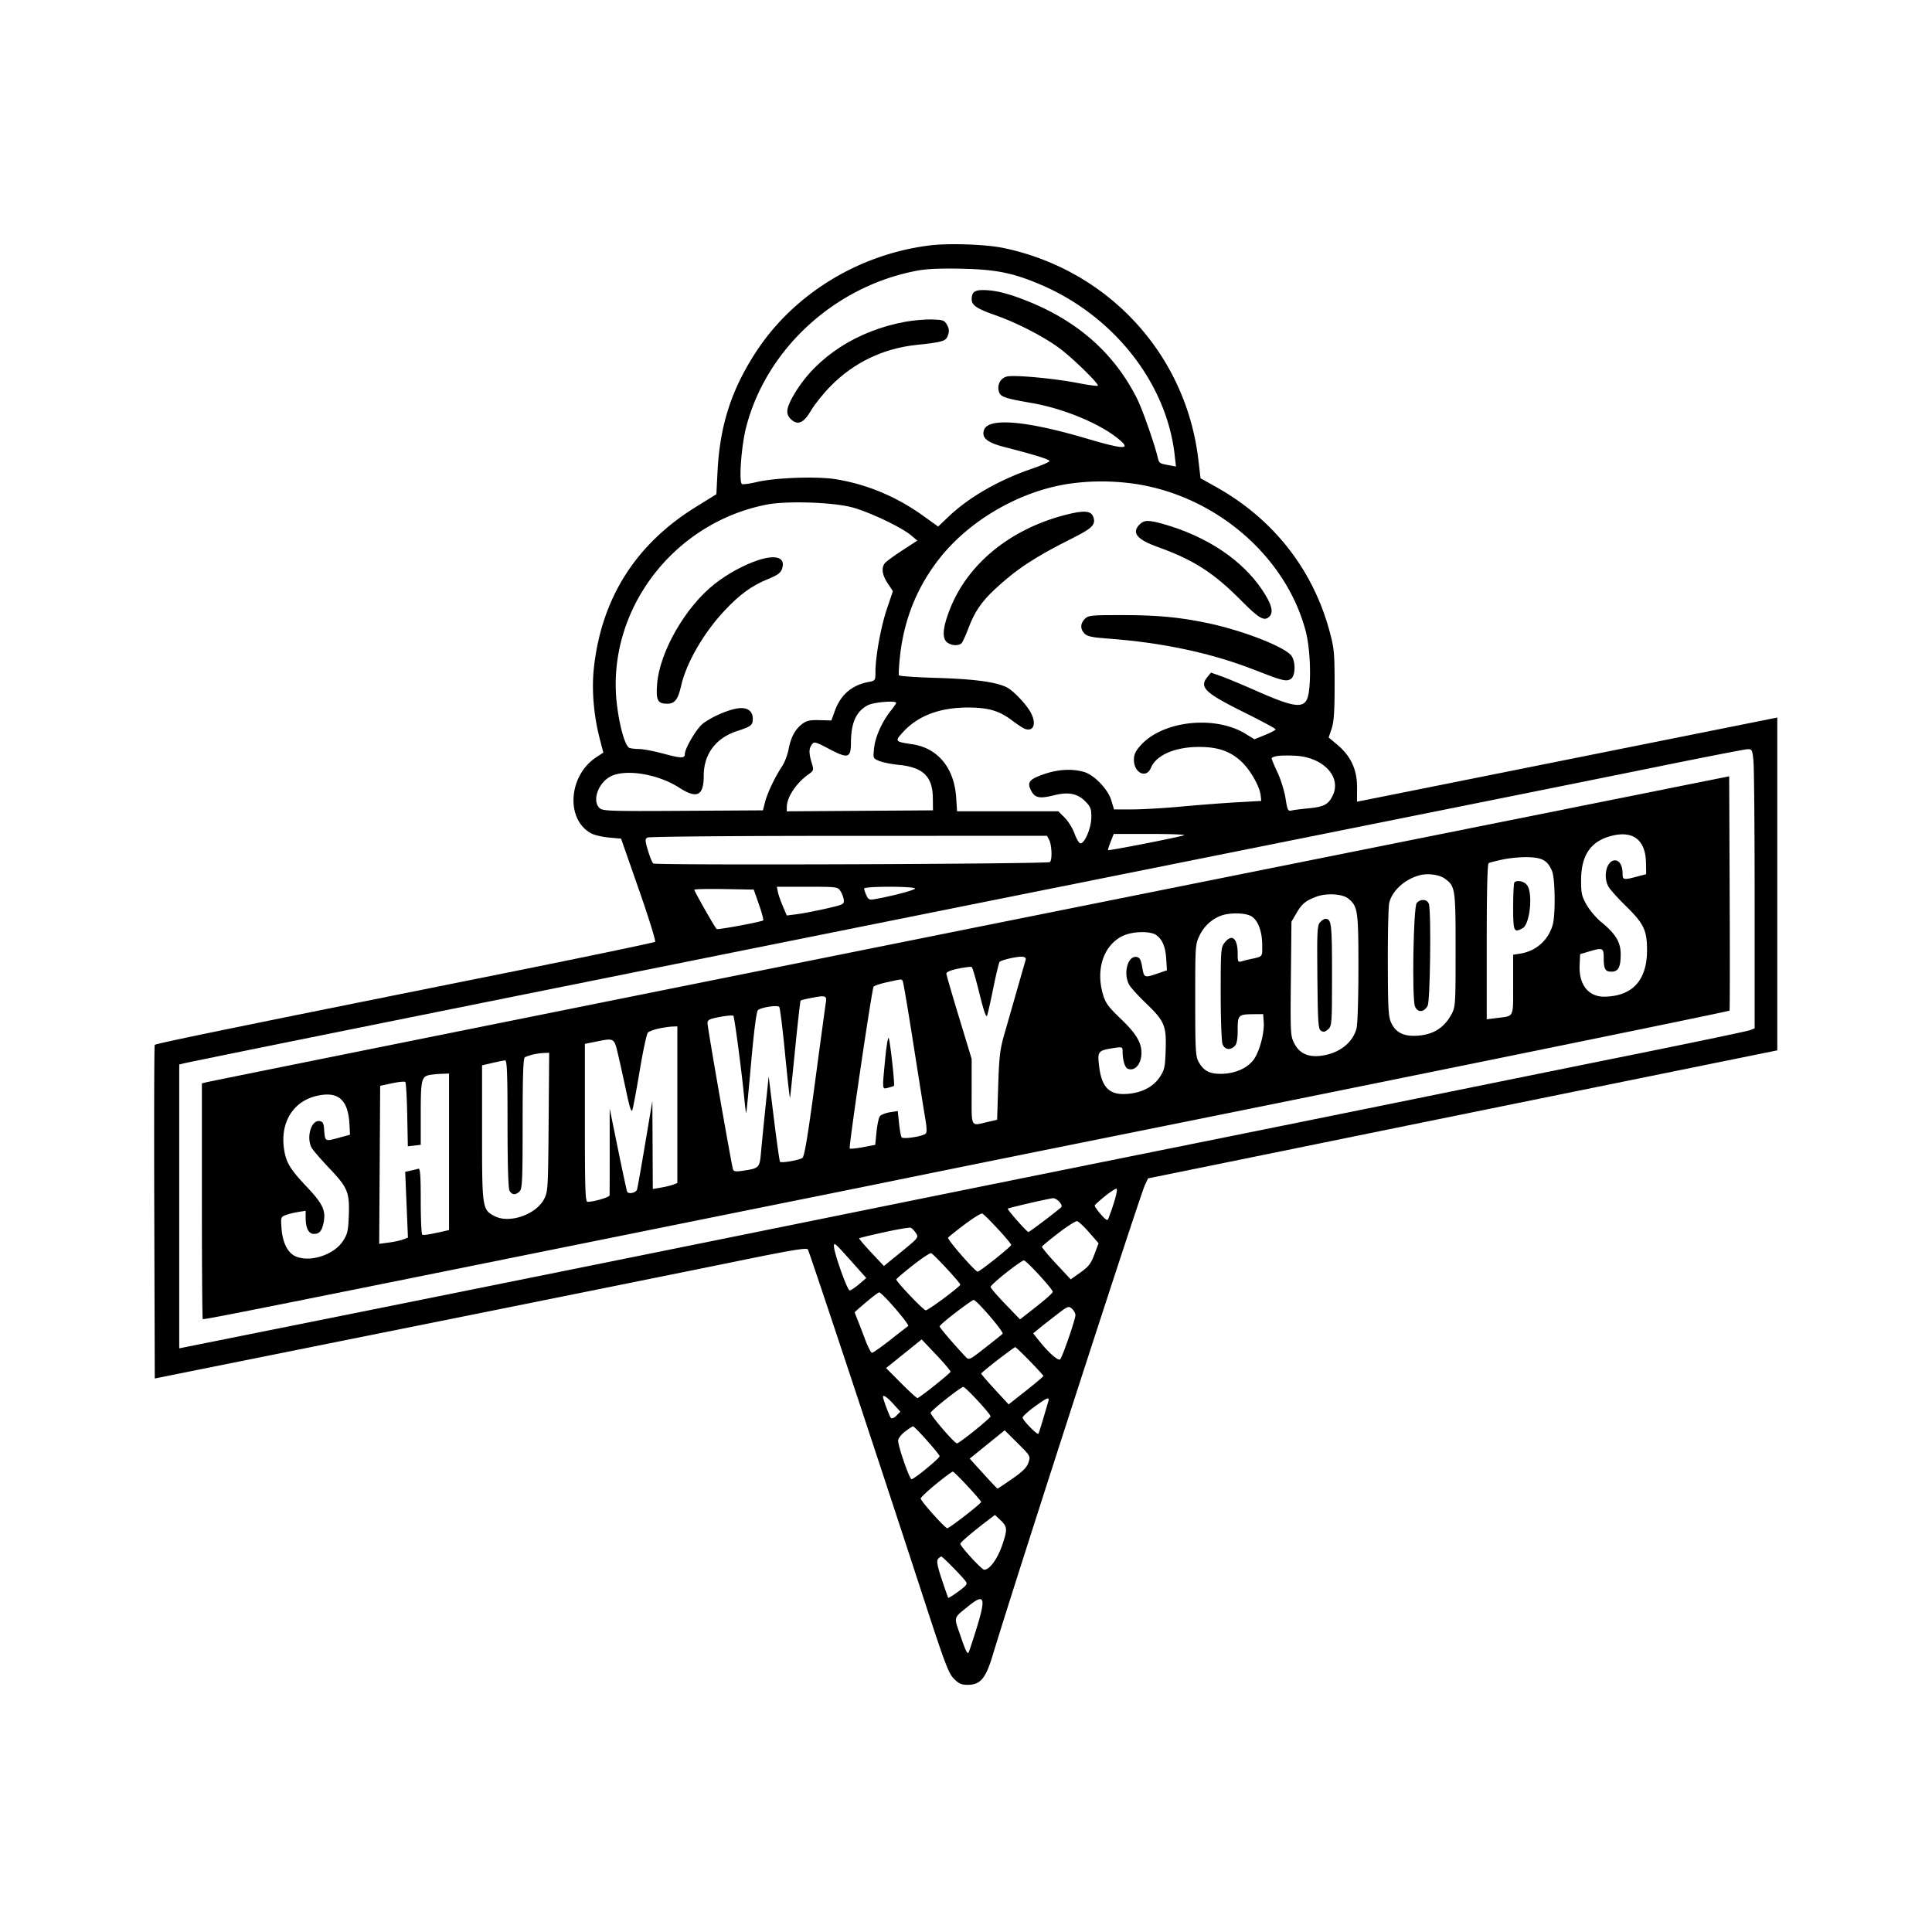 <?xml version="1.0" encoding="UTF-8"?>
<svg data-bbox="81.7 129.435 860.3 763.565" viewBox="0 0 1024 1024" height="1024" width="1024" xmlns="http://www.w3.org/2000/svg" data-type="shape">
    <g>
        <path d="M492.845 130.069c-37.534 4.647-71.891 25.624-91.915 56.119-13.254 20.185-19.394 39.233-20.643 64.042l-.59 11.729-10.929 6.771c-31.786 19.692-49.897 48.243-53.972 85.084-1.283 11.595-.163 25.23 3.113 37.879l1.862 7.193-3.805 2.517c-14.812 9.803-16.241 33.162-2.468 40.374 1.651.865 5.856 1.831 9.344 2.148l6.341.575 9.42 26.939c5.181 14.816 9.059 27.299 8.619 27.739-.441.441-41.058 8.873-90.261 18.738C124.318 544.512 82.556 553.084 82 553.83c-.275.369-.38 40.299-.234 88.734l.266 88.063 11.234-2.26c6.179-1.243 67.259-13.517 135.734-27.275s141.117-28.418 161.426-32.578c28.91-5.922 37.106-7.287 37.755-6.289.835 1.283 39.213 116.98 61.956 186.775 10.649 32.68 12.633 37.918 15.441 40.75 2.572 2.594 4.034 3.25 7.245 3.25 6.722 0 9.582-3.315 13.216-15.321 12.558-41.486 78.043-243.773 80.806-249.614l1.655-3.499 40.5-8.241a75893 75893 0 0 0 65-13.255c19.471-3.985 143.723-29.252 215.25-43.773l12.75-2.588V380.312l-108.25 21.69c-59.538 11.93-109.661 21.963-111.385 22.296l-3.135.606.047-7.36c.061-9.434-3.228-16.697-10.237-22.607l-4.809-4.055 1.57-4.691c1.2-3.587 1.569-9.043 1.569-23.191-.001-16.858-.235-19.371-2.644-28.313-8.882-32.978-29.934-59.728-60.348-76.686l-8.069-4.498-1.153-9.83C628.605 187.839 587.508 143.135 532 131.464c-9.301-1.955-28.969-2.656-39.155-1.395m-6.894 13.416c5.281-.999 12.506-1.316 24.049-1.054 18.084.411 27.058 2.24 41.7 8.496 38.633 16.509 66.577 52.046 70.888 90.15l.702 6.2-3.888-.729c-4.962-.931-5.055-1-5.832-4.289-1.647-6.976-8.097-25.343-10.801-30.759-11.828-23.683-30.806-40.765-57.252-51.531-10.54-4.291-17.622-6.121-24.067-6.219-4.89-.073-6.407 1.069-6.435 4.845-.023 3.179 2.668 4.998 12.505 8.453 11.736 4.123 26.352 11.698 34.48 17.871 7.16 5.437 20.686 18.728 19.88 19.534-.28.28-5.118-.384-10.751-1.476-12.391-2.402-33.272-4.324-37.318-3.435-3.411.749-5.353 4.164-4.438 7.807.742 2.956 2.986 3.768 17.127 6.192 16.663 2.856 35.464 10.51 45.669 18.593 7.955 6.3 4.285 6.369-16.235.304-32.361-9.566-52.29-11.194-54.431-4.446-1.295 4.08 1.717 6.587 10.688 8.895 16.689 4.293 24.169 6.633 24.044 7.52-.071.499-4.315 2.336-9.432 4.081-17.33 5.912-33.159 15.006-43.936 25.242l-5.633 5.351-7.867-5.65c-14.243-10.23-29.961-16.795-46.582-19.458-9.903-1.587-31.858-.797-41.605 1.497-4.027.947-7.627 1.411-8 1.031-1.606-1.633-.209-20.257 2.237-29.838 10.611-41.56 46.926-74.923 90.534-83.178M568.5 256.142c9.784-1.243 19.553-1.291 29.538-.147 44.251 5.071 83.331 37.753 94.049 78.651 2.194 8.372 2.94 24 1.555 32.601-1.407 8.744-5.959 8.565-27.786-1.087-7.346-3.248-15.755-6.75-18.687-7.783l-5.332-1.877-1.918 2.361c-4.387 5.397-1.314 8.367 19.185 18.547 9.337 4.636 16.982 8.751 16.99 9.142.007.392-2.517 1.741-5.609 2.997l-5.622 2.285-4.681-2.884c-16.164-9.957-43.788-6.982-55.495 5.977-2.838 3.141-3.687 4.926-3.687 7.749 0 7.057 6.581 10.167 9.025 4.265 2.761-6.666 12.523-10.962 25.095-11.044 9.99-.065 16.355 2.01 22.352 7.289 4.836 4.257 10.183 13.445 10.717 18.416l.311 2.9-13 .735c-7.15.404-20.338 1.416-29.306 2.25-8.968.833-20.682 1.515-26.031 1.515h-9.726l-1.395-4.724c-1.772-6.002-9.167-13.662-14.661-15.187-7.328-2.035-15.912-1.134-24.572 2.579-4.5 1.929-5.248 3.583-3.313 7.324 2.027 3.92 4.465 4.435 12.017 2.542 7.917-1.986 12.714-.995 17.035 3.518 2.523 2.635 2.942 3.837 2.88 8.266-.077 5.561-3.491 13.682-5.751 13.682-.705 0-2.108-2.297-3.118-5.105-1.009-2.807-3.363-6.632-5.23-8.5L560.933 430h-53.67l-.469-7.25c-1.019-15.731-9.719-26.288-23.317-28.293-9.259-1.365-9.374-1.528-4.687-6.613 7.857-8.525 19.379-12.844 34.261-12.844 10.702 0 16.557 1.705 23.249 6.769 2.86 2.165 5.988 4.213 6.95 4.552 4.571 1.61 6.169-2.676 3.165-8.485-2.178-4.213-9.204-11.676-12.688-13.477-5.527-2.858-17.253-4.457-37.003-5.045-10.877-.324-19.995-.944-20.263-1.377-.267-.433 0-5.153.595-10.488 2.188-19.625 9.316-36.991 21.362-52.046 16.491-20.611 43.828-35.926 70.082-39.261m-162 11.278c10.493-2.032 34.755-1.252 45 1.446 8.989 2.368 26.263 10.544 31.352 14.839l3.352 2.829-7.915 5.156c-4.354 2.835-8.506 5.866-9.227 6.736-2.056 2.477-1.553 6.234 1.44 10.756l2.751 4.158-3.147 9.302c-3.228 9.543-6.09 25.257-6.1 33.497-.006 4.556-.071 4.651-3.709 5.333-8.823 1.655-14.74 6.758-17.843 15.385l-1.8 5.007-6.264-.174c-4.981-.139-6.841.255-9.077 1.922-3.835 2.859-6.107 7.031-7.324 13.447-.563 2.967-2.087 7.002-3.388 8.967-3.838 5.8-7.83 14.149-9.073 18.974l-1.158 4.5-42.344.261c-38.339.236-42.518.103-44.185-1.405-4.162-3.767-.893-13.32 5.751-16.806 7.894-4.141 25.142-1.335 36.374 5.92 9.466 6.113 13.034 4.372 13.034-6.357 0-11.409 6.397-19.961 17.679-23.636 7.409-2.414 8.321-3.12 8.321-6.444 0-4.305-3.04-6.363-8.188-5.542-5.323.849-13.632 4.507-18.267 8.043-3.227 2.461-9.545 13.096-9.545 16.067 0 2.418-1.841 2.403-11.162-.094-5.136-1.376-10.989-2.503-13.006-2.504-2.018-.002-4.377-.275-5.242-.607-2.209-.848-5.198-11.244-6.602-22.963-5.899-49.246 29.4-96.309 79.512-106.013m53.571 106.332c3.185-1.624 14.929-2.563 14.929-1.193 0 .307-1.322 2.219-2.938 4.25-4.603 5.785-8.165 13.791-8.778 19.733-.562 5.437-.558 5.445 2.827 6.821 1.864.757 6.516 1.682 10.339 2.055 12.818 1.252 17.862 6.173 17.982 17.544l.068 6.538-38.75.262-38.75.261.022-2.261c.051-5.264 4.96-12.672 11.491-17.34 2.813-2.011 2.868-2.208 1.697-6.116-1.548-5.168-1.527-7.49.089-9.7 1.215-1.661 1.822-1.501 9.425 2.493 9.778 5.136 11.262 4.68 11.3-3.471.049-10.634 2.808-16.695 9.047-19.876M877.5 406.581c25.3-5.155 47.173-9.419 48.608-9.477 2.473-.099 2.64.213 3.25 6.043.353 3.38.642 36.69.642 74.021v67.875l-2.25.918c-1.237.505-28.125 6.141-59.75 12.524a83250 83250 0 0 0-116.5 23.621c-32.45 6.608-92.3 18.714-133 26.904-40.7 8.189-106.4 21.464-146 29.501-113.233 22.981-228.772 46.316-306.25 61.852L95 714.651V564.217l2.25-.557c6.64-1.643 230.505-46.728 557.25-112.227 97.35-19.514 197.7-39.698 223-44.852m-200.25-5.917c1.788-.255 6.024-.304 9.414-.109 14.708.845 24.417 11.151 19.756 20.973-2.311 4.869-4.651 6.119-12.92 6.905-3.85.365-7.909.89-9.021 1.167-1.812.45-2.134-.219-3.118-6.469-.604-3.834-2.507-9.983-4.229-13.663-1.723-3.681-3.132-7.064-3.132-7.517s1.462-1.033 3.25-1.287m-88.588 45.513 1.641-4.177h19.015c10.459 0 18.725.29 18.371.644-.645.645-39.977 8.368-40.428 7.938-.132-.125.499-2.107 1.401-4.405m-245.594-2.24c.832-.527 45.511-.913 106.647-.922L554.93 443l1.114 2.083c1.445 2.699 1.744 10.529.452 11.821-1.062 1.062-208.54 1.805-210.241.753-.5-.309-1.744-3.318-2.764-6.688-1.592-5.255-1.652-6.255-.423-7.032m69.234 28.813-.552-2.75h16.102c15.666 0 16.142.062 17.598 2.284.824 1.256 1.621 3.371 1.774 4.699.261 2.285-.264 2.537-9.724 4.668-5.5 1.239-12.357 2.551-15.237 2.915l-5.237.661-2.086-4.863c-1.148-2.675-2.335-6.102-2.638-7.614M458 470.953c0-.557 5.611-.953 13.5-.953 7.515 0 13.5.406 13.5.917 0 .82-11.633 3.912-21.055 5.597-3.157.564-3.69.342-4.75-1.986-.657-1.442-1.195-3.051-1.195-3.575m-90 .621c0-.343 7.087-.501 15.75-.349l15.75.275 2.765 7.902c1.52 4.346 2.533 8.133 2.251 8.416-.747.746-23.898 5.061-24.655 4.595-.775-.478-11.861-19.954-11.861-20.839m217.5 162.553c2.75-2.231 5.536-4.072 6.19-4.091 1.027-.031-.915 7.21-4.282 15.964-.435 1.131-1.421.531-4.012-2.44-1.89-2.167-3.315-4.263-3.166-4.659.148-.395 2.52-2.544 5.27-4.774m-40 3.595c6.05-1.402 11.718-2.588 12.595-2.636 2.102-.113 5.547 3.701 4.331 4.795-2.858 2.572-16.798 13.119-17.339 13.119-.831 0-11.42-12.017-10.946-12.421.197-.169 5.309-1.455 11.359-2.857m-34.366 11.359c4.493-3.393 8.725-6.037 9.404-5.875 1.361.324 15.501 15.613 15.396 16.647-.097.957-16.639 14.147-17.742 14.147-1.344 0-16.248-17.101-15.69-18.003.254-.411 4.138-3.524 8.632-6.916M561 653.523c4.675-3.593 9.125-6.418 9.889-6.278s3.635 2.83 6.382 5.977l4.994 5.722-2.206 5.898c-1.83 4.894-3.087 6.523-7.382 9.567l-5.177 3.669-7.742-8.289c-4.259-4.559-7.634-8.614-7.5-9.011.133-.398 4.067-3.662 8.742-7.255m-92.39-.408c7.089-1.557 13.426-2.633 14.08-2.389.655.243 1.891 1.512 2.749 2.821 1.536 2.344 1.424 2.488-7.69 9.925l-9.249 7.547-6.743-7.183c-3.709-3.951-6.584-7.342-6.39-7.536s6.153-1.627 13.243-3.185M442 660.521c0-2.29.274-2.042 10.957 9.915l6.197 6.935-3.827 3.277c-2.105 1.802-4.352 3.294-4.994 3.314-1.216.04-8.333-19.983-8.333-23.441m41.729 10.191c4.749-3.734 9.144-6.659 9.766-6.5 1.235.314 15.525 15.736 15.473 16.697-.056 1.021-16.975 13.591-18.293 13.591-1.22 0-15.723-15.229-15.627-16.409.026-.325 3.933-3.646 8.681-7.379m49.521 3.887c4.538-3.587 8.765-6.539 9.394-6.56 1.309-.045 15.356 15.225 15.356 16.692 0 .531-3.907 4.027-8.682 7.767l-8.681 6.802-7.819-8.118c-4.3-4.465-7.818-8.555-7.818-9.09s3.712-3.907 8.25-7.493m-74.151 15.558c3.354-2.836 6.448-5.157 6.877-5.157 1.529 0 16.347 17.183 15.38 17.835-.542.366-4.846 3.703-9.565 7.415s-9.037 6.75-9.597 6.75c-.561 0-2.245-3.263-3.744-7.25s-3.338-8.767-4.088-10.622c-.749-1.855-1.362-3.471-1.362-3.593s2.744-2.541 6.099-5.378m47.526 5.446c4.744-3.632 8.977-6.603 9.406-6.603 1.613 0 16.266 17.102 15.379 17.947-.501.477-4.711 3.845-9.356 7.486-8.036 6.298-8.528 6.533-10.128 4.843C505.96 712.974 498 703.673 498 703.002c0-.437 3.881-3.767 8.625-7.399m53.286 1.315c6.054-4.661 6.514-4.844 8.25-3.272 1.012.915 1.839 2.451 1.839 3.412 0 2.245-6.873 22.138-8.081 23.39-1.004 1.041-6.06-3.399-11.202-9.837l-3.106-3.889 2.945-2.434c1.619-1.339 5.829-4.655 9.355-7.37M481.5 715.563l7-5.655 7.777 8.216c4.277 4.518 7.652 8.542 7.5 8.942-.415 1.087-16.549 13.934-17.501 13.934-.453 0-4.384-3.582-8.736-7.96l-7.913-7.959 2.437-1.932c1.34-1.062 5.586-4.476 9.436-7.586m47.31 5.204c4.78-3.703 8.951-6.741 9.271-6.75.707-.021 14.919 14.553 14.919 15.3 0 .291-4.141 3.796-9.202 7.788l-9.202 7.258-7.298-7.914c-4.014-4.352-7.271-8.147-7.238-8.431.033-.285 3.971-3.548 8.75-7.251m-27.261 20.662c4.373-3.45 8.411-6.309 8.972-6.351 1.136-.087 14.479 14.298 14.479 15.61 0 1.001-16.535 14.312-17.778 14.312-1.378 0-14.353-15.106-13.968-16.261.19-.57 3.923-3.859 8.295-7.31M468 740.322c0-1.303 2.349.321 5.488 3.796l3.72 4.118-2.093 2.093c-1.303 1.304-2.424 1.731-2.971 1.132-.717-.785-4.144-9.997-4.144-11.139m80.25 5.318c6.885-5.008 8.134-5.497 7.376-2.89-3.508 12.063-4.972 16.822-5.286 17.185-.607.701-8.34-7.223-8.34-8.545 0-.663 2.813-3.25 6.25-5.75m-68.553 13.11c1.994-1.513 3.9-2.75 4.236-2.75.955 0 14.067 14.743 14.067 15.816 0 1.145-13.468 12.184-14.864 12.184-1.107 0-7.155-17.465-7.1-20.502.02-1.099 1.668-3.235 3.661-4.748m43.534 6.851 9.269-7.507 6.868 6.83c6.815 6.777 6.86 6.856 5.737 10.257-.85 2.575-2.988 4.719-8.605 8.623-4.11 2.858-7.619 5.196-7.796 5.196s-3.567-3.576-7.532-7.946l-7.21-7.947zm-27.141 21.008c4.449-3.635 8.462-6.609 8.919-6.609.903 0 14.982 15.122 14.988 16.099.004.855-16.792 13.901-17.897 13.901-1.201 0-14.1-14.413-14.1-15.755 0-.565 3.64-4.002 8.09-7.636m28.322 18.557 2.913-2.209 2.429 2.271c4.25 3.975 4.369 4.998 1.547 13.403-2.528 7.533-6.745 13.37-9.657 13.368-1.283 0-12.644-12.359-12.644-13.755 0-.788 6.656-6.436 15.412-13.078m-27.274 21.168c.609-.734 1.403-1.334 1.766-1.334.685 0 10.799 10.273 12.937 13.141 1.048 1.406.494 2.177-3.856 5.37-2.793 2.051-5.219 3.562-5.391 3.359-.171-.204-1.718-4.607-3.438-9.786-2.344-7.063-2.849-9.749-2.018-10.75m16.362 24.778c8.427-6.802 9.193-4.346 3.917 12.547-2.033 6.513-3.859 12.029-4.057 12.258-.728.843-1.559-.909-4.49-9.469-3.354-9.797-3.715-8.599 4.63-15.336"/>
        <path d="M681.5 458.569c-270.249 54.185-568.956 114.257-572.25 115.083l-2.25.565v62.225c0 34.223.205 62.43.457 62.681.455.455 20.834-3.6 214.043-42.598 56.1-11.324 108.525-21.896 116.5-23.494a20909 20909 0 0 0 49.5-10.048c19.25-3.927 66.05-13.385 104-21.017 145.716-29.306 324.665-65.797 325.179-66.312.185-.185.22-28.206.079-62.269l-.258-61.934zm173-15.634c11.314-2.754 17.733 2.436 17.912 14.484l.088 5.918-5 1.312c-7.069 1.856-7.5 1.757-7.5-1.715 0-4.082-1.636-6.934-3.978-6.934-4.377 0-6.527 8.252-3.595 13.8.784 1.485 4.884 6.075 9.11 10.2 9.682 9.451 11.415 13.014 11.431 23.5.025 16.032-7.716 24.526-22.557 24.75-8.496.129-13.654-6.385-13.182-16.644l.271-5.893 4.5-1.341c7.42-2.212 8-1.991 8 3.046 0 6.193.746 7.582 4.072 7.582 3.677 0 4.928-2.357 4.928-9.284 0-6.344-2.706-10.799-10.365-17.061-2.587-2.114-6.033-6.164-7.659-9-2.578-4.493-2.958-6.154-2.967-12.937-.016-13.551 5.167-21.026 16.491-23.783m-57.741 12.544c3.708-.765 9.745-1.285 13.418-1.156 7.454.261 10.109 1.837 12.461 7.395 1.621 3.83 1.854 22.969.346 28.4-2.253 8.11-8.797 13.957-17.11 15.286l-3.874.62v15.881c0 17.787.609 16.5-8.343 17.619l-5.657.706v-41.056c0-26.546.357-41.276 1.009-41.68.556-.343 4.043-1.25 7.75-2.015m-44.259 8.407c4.418-1.147 10.467-.299 13.413 1.881 5.405 3.997 5.587 5.225 5.587 37.733 0 29.021-.072 30.135-2.206 34.124-4.092 7.649-10.646 11.358-20.094 11.37-5.8.008-9.567-2.143-11.735-6.7-1.6-3.363-1.814-6.976-1.885-31.794-.044-15.4.28-29.697.719-31.771 1.371-6.469 8.26-12.781 16.201-14.843m-55 11.44c5.249-2.054 13.847-1.628 16.986.842 5.183 4.077 5.514 6.306 5.508 37.05-.003 16.368-.44 29.849-1.038 32.001-2.112 7.604-9.227 13.085-18.601 14.328-6.969.925-11.625-1.196-14.35-6.537-2.034-3.987-2.101-5.262-1.809-34.325l.304-30.185 2.781-4.732c2.786-4.738 4.615-6.249 10.219-8.442m-50 9.881c4.419-1.545 12.194-1.417 15.426.255 3.705 1.916 6.074 7.976 6.074 15.539 0 6.469.568 5.859-7 7.513-.825.18-2.513.618-3.75.974-2.103.604-2.25.343-2.25-3.986 0-8.239-3.038-10.812-6.927-5.867-1.968 2.501-2.073 3.865-2.073 26.935 0 13.369.439 25.454.975 26.865 1.115 2.931 4.062 3.385 6.454.994 1.127-1.128 1.571-3.538 1.571-8.532 0-7.965.339-8.298 8.5-8.359l5-.038.308 4.251c.423 5.849-2.331 15.935-5.478 20.061-3.355 4.398-9.654 7.159-16.705 7.321-6.455.149-9.696-1.528-12.354-6.392-1.581-2.894-1.771-6.4-1.771-32.741 0-28.952.044-29.589 2.352-34.277 2.47-5.016 6.613-8.757 11.648-10.516m-52.071 10.686c5.098-2.316 14.272-2.491 17.354-.332 3.321 2.326 4.963 6.254 5.361 12.823l.356 5.883-3.5 1.211c-8.645 2.991-8.546 3.02-9.572-2.754-.751-4.23-1.338-5.282-3.081-5.531-4.606-.656-7.092 8.593-3.925 14.607.782 1.485 4.745 5.887 8.806 9.781 10.012 9.602 11.035 11.995 10.611 24.834-.304 9.194-.62 10.664-3.09 14.392-3.389 5.116-9.263 8.248-16.74 8.926-10.06.912-14.174-3.158-15.552-15.385-.799-7.09-.308-7.648 7.793-8.863 4.585-.687 4.75-.626 4.75 1.776 0 4.569 1.208 8.605 2.753 9.198 3.843 1.475 7.247-2.536 7.247-8.538 0-5.418-2.994-10.324-10.939-17.921-6.625-6.335-8.093-8.344-9.452-12.932-4.009-13.533.485-26.481 10.82-31.175m-60.912 12.24c6.794-1.59 9.694-1.394 9.104.617-.282.962-2.328 8.095-4.547 15.85-2.218 7.756-5.247 18.331-6.731 23.5-2.32 8.082-2.778 11.923-3.27 27.395l-.573 17.995-5 1.159c-9.259 2.146-8.5 3.578-8.5-16.035v-17.386l-6.637-21.864c-3.651-12.025-6.689-22.489-6.75-23.254-.076-.93 2.002-1.828 6.285-2.717 3.519-.73 6.735-1.12 7.146-.866.412.255 2.248 6.571 4.082 14.037 2.215 9.022 3.572 12.964 4.047 11.755.393-1 1.897-7.669 3.342-14.819s2.942-13.323 3.324-13.717c.383-.395 2.488-1.137 4.678-1.65m-64.464 12.477c8.257-1.805 7.734-1.763 8.411-.669.319.518 2.856 15.48 5.638 33.25s5.614 35.584 6.297 39.586c.877 5.147.928 7.519.171 8.105-1.987 1.537-12.014 3.018-12.719 1.878-.357-.579-.959-3.944-1.338-7.479l-.688-6.427-4.162.664c-2.29.365-4.668 1.305-5.285 2.09-.618.784-1.428 4.521-1.801 8.305l-.678 6.88-6.494 1.225c-3.572.674-6.739.981-7.038.682-.611-.611 11.726-84.233 12.648-85.724.325-.526 3.492-1.591 7.038-2.366m-40.941 8.471c8.505-1.67 9.216-1.492 8.624 2.169-.289 1.788-2.869 20.8-5.734 42.25-3.781 28.312-5.612 39.32-6.682 40.167-1.528 1.209-11.101 2.885-11.902 2.084-.25-.25-1.703-10.533-3.229-22.852l-2.775-22.399-1.708 16.5c-.939 9.075-2 19.8-2.358 23.832-.726 8.184-.923 8.382-9.678 9.695-3.501.525-4.767.361-5.136-.665-.782-2.181-13.534-75.243-13.534-77.547 0-1.78.968-2.271 6.545-3.323 3.6-.68 6.819-.962 7.153-.627.605.604 4.54 30.456 5.858 44.43.378 4.012.812 7.162.964 7s1.329-12.182 2.616-26.711c1.454-16.423 2.797-26.875 3.552-27.629 1.521-1.521 10.284-2.901 11.33-1.784.427.456 1.836 11.806 3.13 25.221s2.464 23.766 2.602 23 1.368-12.598 2.735-26.294 2.655-25.072 2.862-25.279 2.351-.764 4.765-1.238M349 545.191c2.475-.537 5.738-1.025 7.25-1.084L359 544v83.05l-2.25.85c-1.238.467-4.163 1.17-6.5 1.563l-4.25.713-.118-23.338-.118-23.338-3.849 22.943c-2.117 12.619-4.051 23.469-4.298 24.111-.679 1.771-4.655 2.512-5.243.978-.277-.722-2.469-10.925-4.871-22.673l-4.367-21.359.016 22.5c.009 12.375-.021 22.985-.068 23.578-.077.993-8.355 3.422-11.66 3.422-1.209 0-1.424-6.315-1.424-41.862v-41.862l5.667-1.138c10.195-2.047 9.802-2.3 12.164 7.826 1.149 4.93 3.098 13.766 4.329 19.635 1.534 7.31 2.472 10.078 2.977 8.787.406-1.037 2.167-10.436 3.913-20.886s3.686-19.525 4.312-20.167c.626-.641 3.163-1.605 5.638-2.142m-66.587 13.752c1.698-.406 4.34-.784 5.872-.841l2.785-.102-.285 36.75c-.272 35.04-.382 36.936-2.376 40.75-4.326 8.278-18.384 13.15-26.232 9.092-6.569-3.397-6.677-4.109-6.677-44.015v-35.924l5.5-1.284c3.025-.706 6.063-1.303 6.75-1.327.976-.033 1.25 7.315 1.25 33.524 0 21.225.381 34.277 1.035 35.5 1.254 2.342 3.278 2.478 5.394.363 1.367-1.368 1.571-6.03 1.571-35.941 0-25.041.316-34.565 1.163-35.089.639-.395 2.552-1.05 4.25-1.456M228 569.707c1.375-.239 4.188-.496 6.25-.571L238 569v82.962l-2.25.511c-8.123 1.845-11.24 2.342-11.946 1.906-.442-.273-.804-8.331-.804-17.907 0-13.466-.283-17.322-1.25-17.024-.687.212-2.541.67-4.12 1.018l-2.869.632.726 17.435.727 17.435-2.568.976c-1.412.537-4.84 1.278-7.618 1.647l-5.05.67.261-41.87.261-41.87 6.316-1.361c3.473-.749 6.623-1.055 7-.68.376.376.833 8.201 1.015 17.391l.331 16.709 3.419-.4 3.419-.399v-16.699c0-17.891.414-19.578 5-20.375m-60.5 11.228c11.65-2.836 17.036 1.731 17.719 15.027l.281 5.462-6.306 1.725c-6.986 1.911-6.94 1.94-7.409-4.649-.23-3.224-.703-4.06-2.438-4.307-4.391-.626-7.122 8.569-4.196 14.123.633 1.201 4.892 6.128 9.464 10.948 9.751 10.28 10.742 12.734 10.241 25.387-.311 7.863-.712 9.537-3.17 13.25-4.869 7.353-17.613 11.367-25.164 7.927-4.012-1.828-6.696-7.125-7.277-14.364-.501-6.239-.442-6.438 2.179-7.435 1.481-.563 4.467-1.308 6.635-1.654l3.941-.631v3.563c0 5.56 1.569 8.693 4.353 8.693 2.89 0 4.191-1.448 5.093-5.666 1.409-6.598-.256-10.221-8.879-19.321-8.993-9.489-11.111-13.093-12.107-20.605-1.809-13.636 4.947-24.529 17.04-27.473"/>
        <path d="M564.292 272.999c-28.95 7.588-51.153 25.699-60.681 49.5-3.715 9.279-4.396 14.976-2.094 17.519 2.011 2.223 6.695 2.637 8.275.732.571-.687 2.182-4.292 3.582-8.01 3.147-8.361 6.812-13.762 13.757-20.272 11.254-10.547 21.479-17.313 40.542-26.83 11.283-5.632 13.155-7.453 11.861-11.53-1.111-3.502-5.023-3.787-15.242-1.109"/>
        <path d="M401.972 296.854c-7.474 2.423-16.323 7.247-23.211 12.654-15.484 12.153-29.203 36.074-30.496 53.176-.641 8.47.313 10.316 5.334 10.316 4.004 0 5.79-2.26 7.365-9.318 2.728-12.227 11.817-28.03 22.995-39.979 8.011-8.564 14.521-13.315 22.876-16.695 5.141-2.08 6.885-3.316 7.627-5.405 2.117-5.965-2.88-7.865-12.49-4.749"/>
        <path d="M479.74 170.562c-25.249 4.631-46.695 18.433-58.284 37.511-4.665 7.679-5.281 11.102-2.5 13.883 3.742 3.742 6.934 2.444 10.963-4.456 1.926-3.3 6.67-9.186 10.542-13.079 12.254-12.325 27.638-19.709 44.931-21.568 14.59-1.568 15.936-1.976 17.055-5.171.741-2.115.612-3.488-.514-5.5-1.367-2.442-2.081-2.698-7.967-2.863-3.556-.099-9.958.46-14.226 1.243"/>
        <path d="M575 328c-2.5 2.5-2.555 5.445-.148 7.852 1.432 1.432 4.1 2.013 11.75 2.559 29.288 2.093 55.618 7.708 78.634 16.77 14.06 5.536 16.332 6.121 18.749 4.827 2.845-1.523 2.874-10.149.044-12.979-5.023-5.023-26.527-13.179-44.536-16.89-15.065-3.105-26.205-4.122-45.243-4.131-15.923-.007-17.404.146-19.25 1.992"/>
        <path d="M604 278c-4.371 4.371-1.481 7.919 9.737 11.953 18.97 6.822 29.587 13.653 44.243 28.465 9.371 9.472 12.156 11.046 14.82 8.382 2.362-2.362 1.212-6.615-3.826-14.147-10.568-15.8-29.176-28.257-51.971-34.791-8.251-2.365-10.524-2.341-13.003.138"/>
        <path d="M750.872 478.652c-1.755 2.112-2.565 50.396-.917 54.729 1.318 3.467 4.918 3.264 6.755-.381 1.321-2.621 1.892-49.151.66-53.75-.726-2.709-4.458-3.053-6.498-.598"/>
        <path d="M699.639 488.847c-1.491 1.647-1.643 4.803-1.405 29.141.237 24.37.447 27.409 1.957 28.362 1.297.817 2.173.631 3.75-.797 1.982-1.793 2.059-2.876 2.059-29.008 0-27.212-.28-29.545-3.545-29.545-.63 0-1.897.831-2.816 1.847"/>
        <path d="M802.667 467.667c-.367.366-.667 6.216-.667 13 0 13.156.306 13.845 5.022 11.321 3.846-2.058 5.57-18.27 2.421-22.765-1.477-2.109-5.337-2.995-6.776-1.556"/>
        <path d="M469.16 561.181c-1.623 16.9-1.698 16.171 1.588 15.346 1.511-.379 2.898-.839 3.081-1.023.535-.534-2.046-23.872-2.801-25.323-.377-.726-1.217 4.224-1.868 11"/>
    </g>
</svg>
